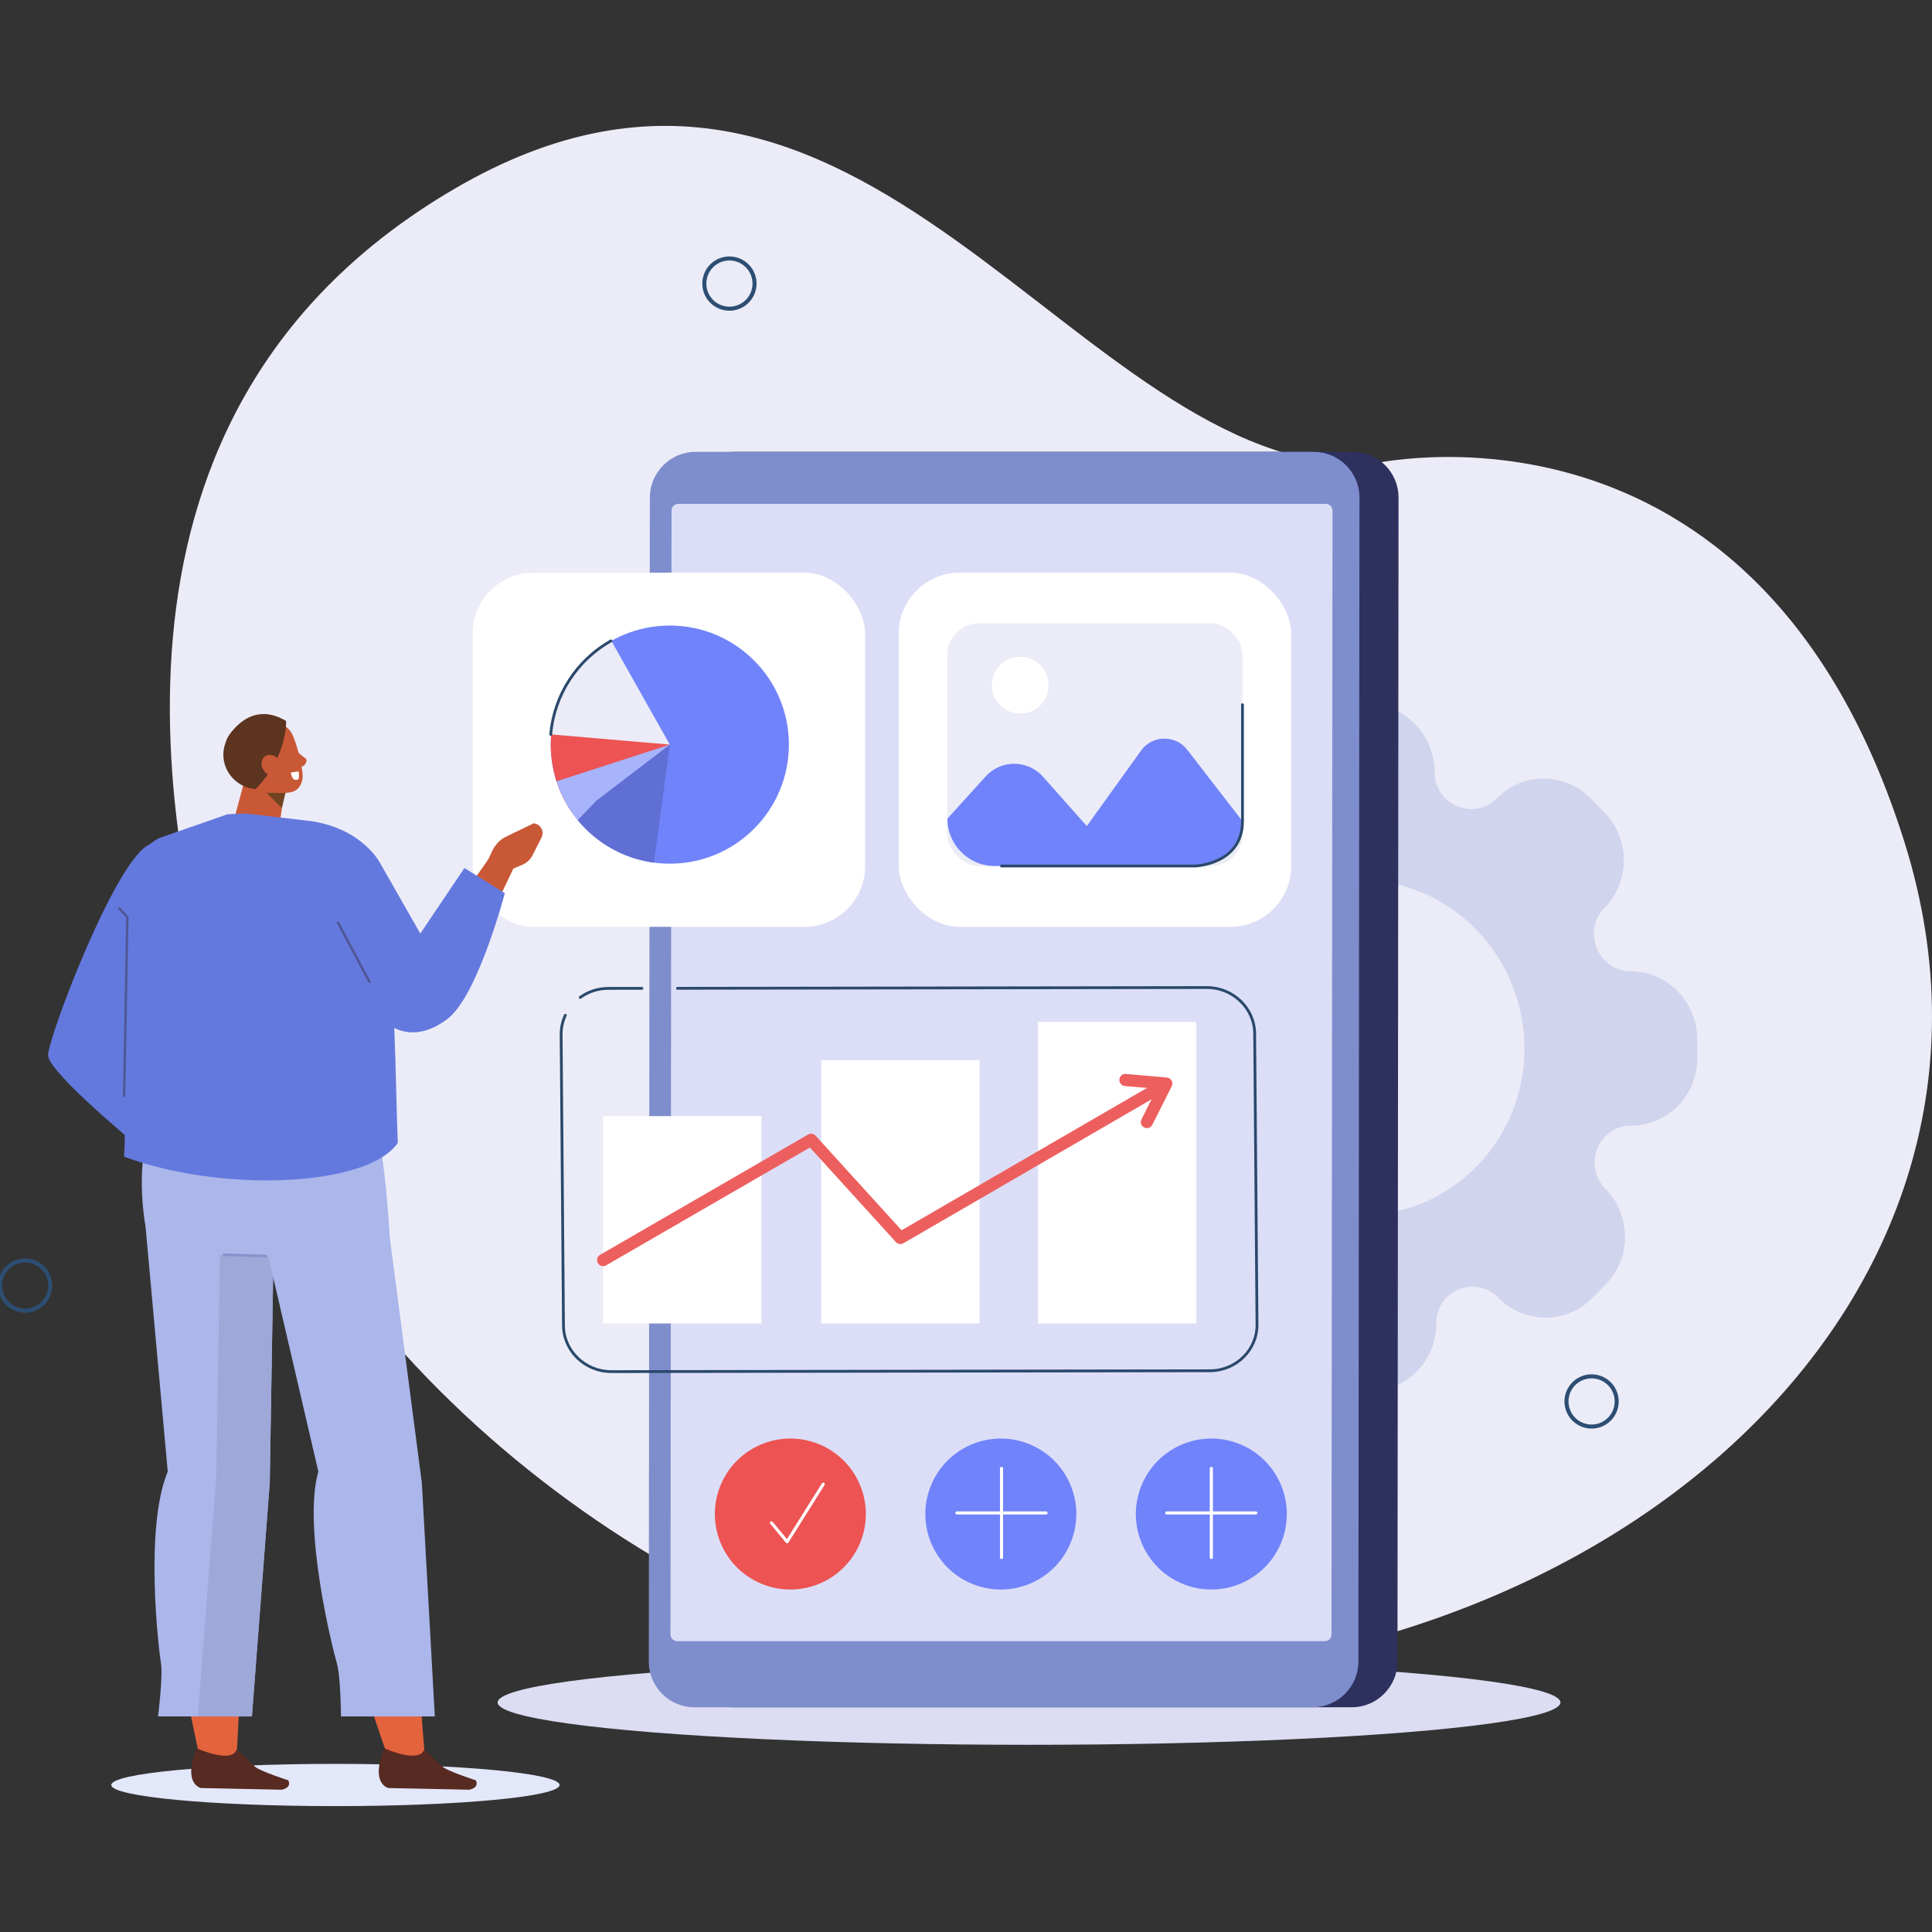 <?xml version="1.0" encoding="UTF-8"?><svg id="uuid-7db302df-1546-4e06-9575-9e0b3997a19c" xmlns="http://www.w3.org/2000/svg" viewBox="0 0 1000 1000"><rect x="0" y="0" width="1000" height="1000" fill="#333333" stroke="none"/><defs><style>.uuid-b9912ed2-618d-4706-89fc-323c046f0197{stroke:#ed5f5f;stroke-width:6.286px;}.uuid-b9912ed2-618d-4706-89fc-323c046f0197,.uuid-6e80fdcb-7a91-4ccc-ba78-339f271e653d,.uuid-f74964b3-25d1-4c95-ab9e-e580cb98608f,.uuid-9ec7ad1c-83d8-41f8-bbc3-61b32692b0e2,.uuid-de86220e-c18d-4ec2-ab58-afa42804798a,.uuid-a9d9dfa8-d36c-48ca-a0c8-f410a874a9b2,.uuid-c8ea478a-c8af-4410-9e0f-7e8d52258ae5{fill:none;stroke-linecap:round;}.uuid-b9912ed2-618d-4706-89fc-323c046f0197,.uuid-6e80fdcb-7a91-4ccc-ba78-339f271e653d,.uuid-f74964b3-25d1-4c95-ab9e-e580cb98608f,.uuid-de86220e-c18d-4ec2-ab58-afa42804798a,.uuid-a9d9dfa8-d36c-48ca-a0c8-f410a874a9b2{stroke-linejoin:round;}.uuid-02489d74-5058-4117-8774-4d5bf7629cd7{fill:#ebecf7;}.uuid-66f03bc9-6b0e-46f8-a1b4-20b572b2cc15{fill:#ed5353;}.uuid-5fa75f29-2342-4ea2-91db-1fdd240d6c78,.uuid-21704990-2c2f-4d2b-9693-83a80da48f86{fill:#fff;}.uuid-156edce8-113d-4d8d-bce1-f4a28b8123ac{fill:#7e8dcc;}.uuid-9dd8430c-9f38-4a49-9f06-8a5bb8a99d5b{fill:#d1d4ed;}.uuid-7c685a23-0cc1-417d-b211-753f86f3b05f{fill:#dcdef7;}.uuid-341c2c38-f193-4da0-9d31-3922f89f15cf{fill:#dcddf2;}.uuid-f53c46e2-7f4f-4359-8f4f-f7386e04c0ea,.uuid-39a14314-7bd1-45cf-a892-c6aa7f298a58{fill:#c95836;}.uuid-21be4d55-e7e5-4541-8073-467b6e38f30d{fill:#a7b3fa;}.uuid-b7be587e-4994-49f1-9a38-c1ff351df5c3{fill:#7083fa;}.uuid-56e80337-70bc-4427-9d2c-46cd3a364d13{fill:#2e315e;}.uuid-c5869b33-047f-4d9c-80a1-511fe2af392a{fill:#5f6fd4;}.uuid-6e80fdcb-7a91-4ccc-ba78-339f271e653d,.uuid-a9d9dfa8-d36c-48ca-a0c8-f410a874a9b2{stroke:#4e5794;stroke-width:1.23px;}.uuid-f74964b3-25d1-4c95-ab9e-e580cb98608f{stroke:#fff;stroke-width:1.602px;}.uuid-9ec7ad1c-83d8-41f8-bbc3-61b32692b0e2{stroke:#2d4e73;stroke-width:2.092px;}.uuid-9ec7ad1c-83d8-41f8-bbc3-61b32692b0e2,.uuid-c8ea478a-c8af-4410-9e0f-7e8d52258ae5{stroke-miterlimit:10;}.uuid-8450ae7e-176d-461a-a952-2e878cc92aea{fill:#572a22;}.uuid-8450ae7e-176d-461a-a952-2e878cc92aea,.uuid-81ab52c0-3515-423a-b046-88963646d3fc,.uuid-b0349bd9-3bfd-4c26-ba15-996fdc5cceb0,.uuid-181adae5-5291-4eb7-881d-7a6b9e4f1d28,.uuid-cdbfd18d-efac-44d2-af88-22c3f448bc74,.uuid-39a14314-7bd1-45cf-a892-c6aa7f298a58,.uuid-afd11ffc-117b-436a-aeee-e84482b7f227,.uuid-1a0e9f89-bb6a-49ad-b840-417f9434948d,.uuid-21704990-2c2f-4d2b-9693-83a80da48f86,.uuid-8fd36187-151c-4b2e-bfd4-7ccd633cd427,.uuid-a9d9dfa8-d36c-48ca-a0c8-f410a874a9b2{fill-rule:evenodd;}.uuid-81ab52c0-3515-423a-b046-88963646d3fc{fill:#6479de;}.uuid-b0349bd9-3bfd-4c26-ba15-996fdc5cceb0{fill:#5c3420;}.uuid-181adae5-5291-4eb7-881d-7a6b9e4f1d28{fill:#704421;}.uuid-cdbfd18d-efac-44d2-af88-22c3f448bc74{fill:#e3633d;}.uuid-afd11ffc-117b-436a-aeee-e84482b7f227{fill:#abb6eb;}.uuid-1a0e9f89-bb6a-49ad-b840-417f9434948d{fill:#9ea8d9;}.uuid-8fd36187-151c-4b2e-bfd4-7ccd633cd427{fill:#e3e7fa;}.uuid-de86220e-c18d-4ec2-ab58-afa42804798a{stroke:#8991cc;stroke-width:1.327px;}.uuid-c8ea478a-c8af-4410-9e0f-7e8d52258ae5{stroke:#2a496b;stroke-width:1.446px;}</style></defs><path class="uuid-02489d74-5058-4117-8774-4d5bf7629cd7" d="m118.204,546.951c-34.96-114.629-78.594-334.835,116.923-449.162,212.804-124.435,321.15,147.463,473.468,142.613,0,0,201.084-48.273,277.357,196.137,76.273,244.41-168.902,452.764-472.738,430.387-145.214-10.695-343.349-150.582-395.011-319.975Z"/><path class="uuid-9dd8430c-9f38-4a49-9f06-8a5bb8a99d5b" d="m830.948,615.31h0c-11.91-12.115-3.565-32.739,13.226-32.686h0c19.007.06,34.368-15.564,34.308-34.899l-.03-9.952c-.06-19.335-15.516-35.058-34.523-35.118h0c-16.791-.053-25.263-20.731-13.428-32.771h0c13.398-13.629,13.33-35.795-.152-49.51l-6.938-7.058c-13.483-13.715-35.274-13.784-48.673-.155h0c-11.836,12.04-32.163,3.422-32.216-13.659h0c-.059-19.336-15.517-35.059-34.525-35.12l-9.782-.031c-19.007-.06-34.368,15.564-34.308,34.899h0c.053,17.08-20.222,25.569-32.132,13.454h0c-13.482-13.714-35.272-13.784-48.67-.155l-6.897,7.015c-13.398,13.629-13.33,35.795.152,49.51,11.91,12.115,3.565,32.739-13.226,32.686h0c-19.008-.061-34.368,15.565-34.309,34.9l.031,9.95c.06,19.335,15.517,35.059,34.525,35.119h0c16.791.053,25.263,20.731,13.428,32.771h0c-13.398,13.629-13.33,35.796.152,49.511l6.94,7.059c13.482,13.714,35.272,13.783,48.669.155,11.836-12.04,32.163-3.421,32.216,13.659.059,19.334,15.515,35.056,34.522,35.117l9.784.031c19.008.061,34.369-15.565,34.309-34.9h0c-.052-17.081,20.222-25.57,32.132-13.454h0c13.483,13.716,35.274,13.785,48.673.156l6.894-7.013c13.398-13.629,13.33-35.796-.152-49.511Zm-187.5-11.874c-33.46-34.036-33.629-89.048-.378-122.872,33.251-33.824,87.331-33.652,120.791.385,33.46,34.036,33.629,89.048.378,122.872-33.251,33.824-87.331,33.652-120.791-.385Z"/><ellipse class="uuid-341c2c38-f193-4da0-9d31-3922f89f15cf" cx="532.631" cy="881.189" rx="275.054" ry="21.922"/><path class="uuid-56e80337-70bc-4427-9d2c-46cd3a364d13" d="m699.696,883.679h-320.048c-12.99,0-23.609-10.629-23.598-23.619l.547-602.564c.012-12.99,10.65-23.619,23.64-23.619h320.048c12.99,0,23.609,10.629,23.598,23.619l-.547,602.564c-.012,12.991-10.65,23.619-23.64,23.619Z"/><path class="uuid-156edce8-113d-4d8d-bce1-f4a28b8123ac" d="m679.467,883.679h-320.048c-12.991,0-23.609-10.629-23.598-23.619l.547-602.564c.012-12.99,10.65-23.619,23.64-23.619h320.048c12.99,0,23.609,10.629,23.598,23.619l-.547,602.564c-.012,12.991-10.65,23.619-23.64,23.619Z"/><path class="uuid-7c685a23-0cc1-417d-b211-753f86f3b05f" d="m685.703,849.474h-335.182c-1.919,0-3.473-1.556-3.471-3.474l.528-581.721c.002-1.919,1.558-3.474,3.477-3.474h335.183c1.919,0,3.473,1.556,3.471,3.474l-.528,581.721c-.002,1.919-1.559,3.474-3.477,3.474Z"/><circle class="uuid-9ec7ad1c-83d8-41f8-bbc3-61b32692b0e2" cx="823.798" cy="725.386" r="12.996" transform="translate(-71.454 1360.486) rotate(-76.717)"/><circle class="uuid-9ec7ad1c-83d8-41f8-bbc3-61b32692b0e2" cx="377.556" cy="146.784" r="12.996" transform="translate(147.954 480.516) rotate(-76.718)"/><circle class="uuid-9ec7ad1c-83d8-41f8-bbc3-61b32692b0e2" cx="12.996" cy="665.406" r="12.996"/><rect class="uuid-5fa75f29-2342-4ea2-91db-1fdd240d6c78" x="244.652" y="296.42" width="203.13" height="183.316" rx="31.446" ry="31.446"/><rect class="uuid-5fa75f29-2342-4ea2-91db-1fdd240d6c78" x="465.195" y="296.42" width="203.13" height="183.316" rx="31.446" ry="31.446"/><circle class="uuid-b7be587e-4994-49f1-9a38-c1ff351df5c3" cx="346.697" cy="385.413" r="61.631"/><path class="uuid-66f03bc9-6b0e-46f8-a1b4-20b572b2cc15" d="m286.22,373.537c-.751,3.844-1.155,7.812-1.155,11.876,0,12.919,3.982,24.904,10.775,34.809l50.856-34.809-60.476-11.876Z"/><path class="uuid-21be4d55-e7e5-4541-8073-467b6e38f30d" d="m288.061,404.405c3.659,11.304,10.483,21.183,19.444,28.574l39.191-47.567-58.635,18.992Z"/><path class="uuid-02489d74-5058-4117-8774-4d5bf7629cd7" d="m285.306,380.133l61.39,5.28-30.247-53.692c-17.283,9.757-29.377,27.607-31.144,48.412Z"/><path class="uuid-c8ea478a-c8af-4410-9e0f-7e8d52258ae5" d="m316.209,331.72c-17.283,9.757-29.377,27.607-31.144,48.412"/><path class="uuid-c5869b33-047f-4d9c-80a1-511fe2af392a" d="m338.511,446.486l8.185-61.073-38.01,29.019-9.644,10.062c9.668,11.776,23.619,19.888,39.468,21.993Z"/><rect class="uuid-02489d74-5058-4117-8774-4d5bf7629cd7" x="490.376" y="322.588" width="152.767" height="125.649" rx="16.429" ry="16.429"/><path class="uuid-b7be587e-4994-49f1-9a38-c1ff351df5c3" d="m643.112,425.065l-28.568-36.957c-6.112-7.906-18.113-7.697-23.945.418l-28.061,39.042-22.696-25.55c-7.874-8.864-21.701-8.931-29.66-.143l-19.805,21.867v.089c0,13.424,10.983,24.407,24.407,24.407h103.954c13.01,0,23.726-10.316,24.375-23.172Z"/><circle class="uuid-5fa75f29-2342-4ea2-91db-1fdd240d6c78" cx="528.064" cy="354.668" r="14.696"/><path class="uuid-f53c46e2-7f4f-4359-8f4f-f7386e04c0ea" d="m240.746,502.329c10.048-22.978,14.97-31.275,25.589-54.119l-11.712-6.283c-28.173,42.648-41.409,42.555-43.211,64.251,16.34,16.378,25.833.928,29.334-3.849Z"/><path class="uuid-f53c46e2-7f4f-4359-8f4f-f7386e04c0ea" d="m258.592,452.498l11.691-4.85c2.337-.969,4.247-2.744,5.385-5.001l4.607-9.141c1.606-3.186-.471-6.993-4.022-7.372h0l-14.347,6.925c-3.165,1.528-5.811,4.364-7.405,7.936l-2.656,5.954,6.747,5.55Z"/><path class="uuid-81ab52c0-3515-423a-b046-88963646d3fc" d="m261.293,462.293l-20.92-13.014-22.822,33.916-20.444-35.817s-8.717-18.226-35.999-22.35c-5.044-.763,6.602,51.828,6.602,51.828l28.822,49.44s13.776,17.429,35.214.973c15.644-12.008,29.548-64.976,29.548-64.976Z"/><path class="uuid-8fd36187-151c-4b2e-bfd4-7ccd633cd427" d="m289.638,923.91c0,6.038-51.945,10.932-116.023,10.932-64.078,0-116.023-4.895-116.023-10.932,0-6.037,51.945-10.932,116.023-10.932,64.078,0,116.023,4.895,116.023,10.932Z"/><path class="uuid-cdbfd18d-efac-44d2-af88-22c3f448bc74" d="m103.308,909.021s-25.221-104.986-8.709-146.525l-12.99-108.287,55.802-29.557-14.982,285.406-19.121-1.036Z"/><path class="uuid-8450ae7e-176d-461a-a952-2e878cc92aea" d="m122.472,905.485l9.614,9.007c2.716,2.372,17.098,6.979,17.098,6.979h0c1.566,2.946-1.105,4.496-3.42,4.884l-41.753-.873s-9.737-2-2.187-20.565c7.769,3.351,18.979,6.342,20.648.568Z"/><path class="uuid-afd11ffc-117b-436a-aeee-e84482b7f227" d="m141.663,643.14l-2.037,124.381-9.241,120.913h-48.576s2.63-21.023,1.489-27.694c-1.141-6.671-8.642-69.943,3.524-99.052l-11.906-131.438,66.747,12.89Z"/><polygon class="uuid-1a0e9f89-bb6a-49ad-b840-417f9434948d" points="114.033 637.804 111.972 763.625 102.434 888.434 130.385 888.434 139.625 767.521 141.663 643.14 114.033 637.804"/><path class="uuid-cdbfd18d-efac-44d2-af88-22c3f448bc74" d="m200.702,909.021s-39.075-104.986-28.044-146.525l-42.776-142.421,67.399,4.576,22.679,285.405-19.258-1.036Z"/><path class="uuid-afd11ffc-117b-436a-aeee-e84482b7f227" d="m91.559,554.373l90.972-1.725c15.206,3.995,19.367,90.253,19.367,90.253l-61.083,7.411c-7.197.571-17.64-1.464-24.948-.894-21.493,1.676-38.091,3.374-41.082-17.951-7.353-52.423,16.775-77.093,16.775-77.093Z"/><path class="uuid-afd11ffc-117b-436a-aeee-e84482b7f227" d="m201.681,639.95l16.666,127.571,6.715,120.913h-48.577s-.144-21.023-2.165-27.694-17.872-69.943-9.546-99.052l-27.565-118.548,64.473-3.19Z"/><line class="uuid-de86220e-c18d-4ec2-ab58-afa42804798a" x1="115.867" y1="649.418" x2="137.644" y2="650.133"/><path class="uuid-8450ae7e-176d-461a-a952-2e878cc92aea" d="m219.548,905.485l9.614,9.007c2.716,2.372,17.098,6.979,17.098,6.979h0c1.566,2.946-1.105,4.496-3.42,4.884l-41.752-.873s-9.737-2-2.188-20.565c7.769,3.351,18.979,6.342,20.648.568Z"/><path class="uuid-81ab52c0-3515-423a-b046-88963646d3fc" d="m77.279,437.152c-17.488,7.643-52.883,101.154-52.387,109.217.558,9.074,46.766,47.025,46.766,47.025l34.328-21.122s-40.794-26-38.167-30.121c2.628-4.121,30.339-62.07,30.339-62.07l-20.879-42.929Z"/><path class="uuid-39a14314-7bd1-45cf-a892-c6aa7f298a58" d="m148.097,402.924s-1.896,13.392-3.467,24.484c-.418,2.955-2.667,5.494-5.88,6.642-3.215,1.148-6.897.728-9.632-1.1-.895-.599-1.768-1.181-2.594-1.734-3.751-2.506-5.466-6.644-4.404-10.625,2.725-10.201,7.686-28.785,7.686-28.785l18.291,11.118h0Z"/><polygon class="uuid-181adae5-5291-4eb7-881d-7a6b9e4f1d28" points="147.787 410.283 145.927 418.248 137.958 410.438 147.787 410.283"/><path class="uuid-39a14314-7bd1-45cf-a892-c6aa7f298a58" d="m124.873,388.784c-1.261-3.743.716-7.8,4.415-9.062,3.949-1.348,8.928-3.047,12.876-4.394,3.699-1.262,7.163.988,8.98,4.49,2.145,4.134,4.529,13.417,5.448,20.363.519,3.917-1.212,8.281-4.911,9.544-3.949,1.347-17.063,1.58-20.611-5.172-2.701-5.14-4.343-10.259-6.198-15.768h0Z"/><path class="uuid-b0349bd9-3bfd-4c26-ba15-996fdc5cceb0" d="m132.319,408.423c-11.184-.805-19.072-11.604-16.077-22.41.647-2.335,1.467-4.377,2.504-5.79,6.504-8.862,16.278-14.775,29.338-7.068,0,0,1.071,17.714-15.744,35.268h-.02Z"/><path class="uuid-39a14314-7bd1-45cf-a892-c6aa7f298a58" d="m136.838,399.252c2.012,2.536,5.322,3.233,7.393,1.556,2.072-1.676,2.12-5.091.109-7.627-2.012-2.536-5.322-3.233-7.393-1.556-2.072,1.676-2.12,5.091-.109,7.627Z"/><path class="uuid-81ab52c0-3515-423a-b046-88963646d3fc" d="m161.108,425.028l-33.947-3.971-9.309.365-35.373,12.336c-11.913,5.895-17.441,19.739-12.889,32.275l-2.702,26.16c-7.43,30.557-.585,75.119-2.667,106.509,50.157,18.625,125.842,15.88,141.672-7.132-1.406-33.149-.77-85.812-7.976-113.911-6.469-25.228-25.253-33.477-36.809-52.631Z"/><polyline class="uuid-a9d9dfa8-d36c-48ca-a0c8-f410a874a9b2" points="64.221 567.24 65.93 474.742 61.691 470.146"/><path class="uuid-39a14314-7bd1-45cf-a892-c6aa7f298a58" d="m153.441,388.662c.051.117,1.908,1.803,4.769,3.997,1.422,1.09-.788,4.432-2.476,4.115-1.688-.317-4.606-5.14-4.606-5.14l2.314-2.972Z"/><path class="uuid-21704990-2c2f-4d2b-9693-83a80da48f86" d="m154.596,399.271l-4.058.565s.432,5.13,3.791,3.533c.714-.339.268-4.098.268-4.098Z"/><line class="uuid-6e80fdcb-7a91-4ccc-ba78-339f271e653d" x1="191.243" y1="508.235" x2="174.921" y2="477.489"/><circle class="uuid-66f03bc9-6b0e-46f8-a1b4-20b572b2cc15" cx="409.081" cy="783.665" r="39.07" transform="translate(-252.623 197.469) rotate(-20.898)"/><circle class="uuid-b7be587e-4994-49f1-9a38-c1ff351df5c3" cx="518.032" cy="783.665" r="39.07" transform="translate(-280.678 289.144) rotate(-24.77)"/><polyline class="uuid-f74964b3-25d1-4c95-ab9e-e580cb98608f" points="399.309 788.215 407.412 798.001 426.112 768.2"/><circle class="uuid-b7be587e-4994-49f1-9a38-c1ff351df5c3" cx="626.982" cy="783.665" r="39.07" transform="translate(-288.101 371.523) rotate(-27.092)"/><line class="uuid-f74964b3-25d1-4c95-ab9e-e580cb98608f" x1="518.379" y1="760.041" x2="518.379" y2="806.16"/><line class="uuid-f74964b3-25d1-4c95-ab9e-e580cb98608f" x1="541.439" y1="783.101" x2="495.32" y2="783.101"/><line class="uuid-f74964b3-25d1-4c95-ab9e-e580cb98608f" x1="626.982" y1="760.041" x2="626.982" y2="806.16"/><line class="uuid-f74964b3-25d1-4c95-ab9e-e580cb98608f" x1="650.041" y1="783.101" x2="603.922" y2="783.101"/><path class="uuid-c8ea478a-c8af-4410-9e0f-7e8d52258ae5" d="m350.68,511.548l273.959-.403c13.524-.019,24.675,10.687,24.78,23.792l1.21,150.706c.105,13.105-10.874,23.843-24.398,23.862l-309.798.443c-13.524.019-24.675-10.687-24.78-23.792l-1.21-150.706c-.028-3.544.754-6.914,2.177-9.947"/><path class="uuid-c8ea478a-c8af-4410-9e0f-7e8d52258ae5" d="m300.303,516.277c4.062-2.937,9.094-4.681,14.538-4.689l17.419-.025"/><rect class="uuid-5fa75f29-2342-4ea2-91db-1fdd240d6c78" x="312.169" y="577.705" width="81.958" height="107.321"/><rect class="uuid-5fa75f29-2342-4ea2-91db-1fdd240d6c78" x="425.064" y="548.768" width="81.958" height="136.255"/><rect class="uuid-5fa75f29-2342-4ea2-91db-1fdd240d6c78" x="537.268" y="528.945" width="81.958" height="156.081"/><polyline class="uuid-b9912ed2-618d-4706-89fc-323c046f0197" points="582.524 559.002 603.673 560.843 593.641 580.769"/><polyline class="uuid-b9912ed2-618d-4706-89fc-323c046f0197" points="312.168 652.216 419.838 589.953 466.042 640.78 600.809 562.608"/><path class="uuid-c8ea478a-c8af-4410-9e0f-7e8d52258ae5" d="m518.379,448.237h100.358s24.343-.906,24.375-23.172v-60.301"/></svg>